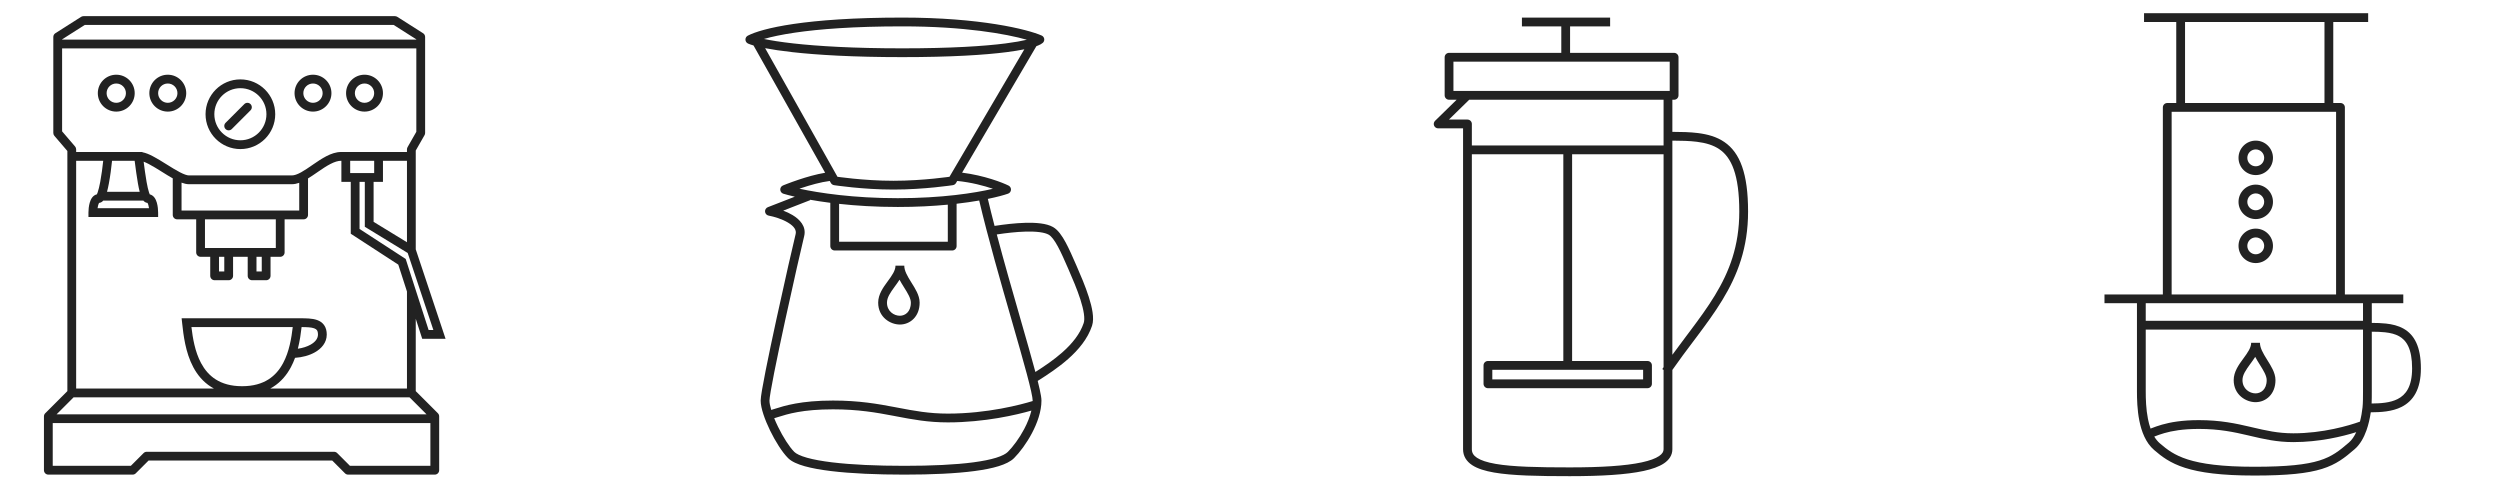 <svg width="410" height="80" viewBox="0 0 410 80" fill="none" xmlns="http://www.w3.org/2000/svg">
<path fill-rule="evenodd" clip-rule="evenodd" d="M13.689 2.65C13.552 2.65 13.418 2.689 13.302 2.763L9.077 5.451C8.869 5.584 8.743 5.813 8.743 6.059V21.807C8.743 21.979 8.805 22.146 8.917 22.276L11.048 24.762V64.143L7.418 67.773C7.283 67.908 7.207 68.092 7.207 68.283V77.117C7.207 77.515 7.53 77.838 7.928 77.838H21.755C21.946 77.838 22.13 77.762 22.265 77.627L24.358 75.533H54.489L56.582 77.627C56.718 77.762 56.901 77.838 57.092 77.838H71.303C71.702 77.838 72.024 77.515 72.024 77.117V68.283C72.024 68.092 71.948 67.908 71.813 67.773L68.183 64.143V52.277L69.243 55.561H73.072L68.183 40.895V24.687L69.625 22.165C69.687 22.056 69.72 21.933 69.72 21.807V6.059C69.72 5.813 69.594 5.584 69.386 5.451L65.161 2.763C65.045 2.689 64.911 2.65 64.774 2.65H13.689ZM66.742 39.727V26.369H62.806V29.826H61.27V36.383L66.742 39.727ZM66.742 24.496V24.927H62.806H55.987H55.94C55.103 24.927 54.287 25.224 53.54 25.607C52.79 25.992 52.046 26.498 51.353 26.975L51.2 27.081C50.55 27.53 49.951 27.944 49.38 28.258C48.758 28.6 48.264 28.768 47.873 28.768H30.973C30.684 28.768 30.197 28.608 29.504 28.249C28.839 27.905 28.097 27.442 27.322 26.957L27.306 26.948C26.55 26.475 25.761 25.982 25.039 25.608C24.49 25.324 23.903 25.067 23.351 24.969L23.345 24.927H22.907H17.064H12.489V24.496C12.489 24.324 12.428 24.157 12.316 24.027L10.185 21.541V7.932H68.278V21.616L66.837 24.138C66.775 24.247 66.742 24.37 66.742 24.496ZM24.377 26.889C24.061 26.725 23.788 26.603 23.557 26.518C23.692 27.556 23.851 28.778 24.041 29.843C24.169 30.555 24.304 31.161 24.443 31.577C24.488 31.71 24.528 31.807 24.56 31.874C24.888 31.95 25.136 32.154 25.305 32.368C25.509 32.627 25.634 32.943 25.717 33.224C25.883 33.792 25.933 34.442 25.933 34.867V35.587H14.505V34.867C14.505 34.442 14.555 33.792 14.721 33.224C14.803 32.943 14.929 32.627 15.133 32.368C15.304 32.152 15.555 31.947 15.887 31.872C15.921 31.804 15.964 31.704 16.013 31.566C16.159 31.151 16.303 30.546 16.437 29.836C16.646 28.723 16.815 27.426 16.927 26.369H12.489V63.721H35.083C34.923 63.635 34.769 63.545 34.619 63.45C33.298 62.615 32.366 61.467 31.701 60.222C30.394 57.778 30.078 54.879 29.878 53.04L29.873 52.998L29.786 52.2H49.07V52.198L49.162 52.198C50.142 52.198 51.196 52.198 52.001 52.483C52.443 52.64 52.862 52.899 53.161 53.328C53.459 53.754 53.588 54.276 53.588 54.866C53.588 56.199 52.713 57.176 51.639 57.782C50.715 58.303 49.559 58.607 48.388 58.684C48.197 59.207 47.972 59.724 47.705 60.222C47.04 61.467 46.108 62.615 44.787 63.45C44.637 63.545 44.483 63.635 44.323 63.721H66.742V47.808L65.319 43.398L57.524 38.331V29.826H55.987V26.369H55.94C55.432 26.369 54.855 26.552 54.198 26.89C53.543 27.225 52.872 27.679 52.172 28.162L52.005 28.277C51.517 28.614 51.013 28.962 50.515 29.265V35.25C50.515 35.648 50.192 35.971 49.794 35.971H46.675V41.396C46.675 41.794 46.352 42.117 45.954 42.117H44.369V45.237C44.369 45.635 44.046 45.958 43.648 45.958H41.343C40.945 45.958 40.623 45.635 40.623 45.237V42.117H38.224V45.237C38.224 45.635 37.901 45.958 37.503 45.958H35.198C34.8 45.958 34.478 45.635 34.478 45.237V42.117H32.895C32.497 42.117 32.174 41.794 32.174 41.396V35.971H29.053C28.655 35.971 28.332 35.648 28.332 35.25V29.253C27.757 28.929 27.156 28.554 26.574 28.19L26.558 28.18C25.783 27.695 25.042 27.233 24.377 26.889ZM48.848 57.189C49.632 57.079 50.358 56.849 50.931 56.526C51.755 56.062 52.146 55.481 52.146 54.866C52.146 54.483 52.064 54.274 51.979 54.153C51.896 54.034 51.761 53.928 51.518 53.842C51.043 53.673 50.367 53.645 49.462 53.64C49.345 54.66 49.177 55.906 48.848 57.189ZM22.116 26.616L22.084 26.369H18.376C18.262 27.479 18.082 28.887 17.853 30.102C17.763 30.584 17.663 31.048 17.552 31.458H22.909C22.804 31.046 22.709 30.579 22.622 30.096C22.422 28.972 22.253 27.672 22.116 26.616ZM23.511 32.899C23.645 33.058 23.866 33.248 24.186 33.278C24.226 33.338 24.281 33.45 24.333 33.629C24.38 33.789 24.415 33.967 24.44 34.146H15.998C16.023 33.967 16.058 33.789 16.105 33.629C16.157 33.45 16.212 33.338 16.252 33.278C16.573 33.248 16.795 33.057 16.93 32.899H23.511ZM29.774 29.953V34.529H49.074V29.982C48.682 30.122 48.279 30.21 47.873 30.21H30.973C30.593 30.21 30.184 30.108 29.774 29.953ZM57.429 28.384V26.369H61.365V28.384H57.429ZM68.183 47.582V47.542H68.17L66.534 42.468L58.965 37.548V29.826H59.828V37.191L66.862 41.49L71.072 54.119H70.292L68.183 47.582ZM67.164 65.163H12.067L9.284 67.946H69.948L67.164 65.163ZM70.583 69.388H8.648V76.396H21.457L23.55 74.303C23.685 74.168 23.869 74.092 24.06 74.092H54.787C54.979 74.092 55.162 74.168 55.297 74.303L57.391 76.396H70.583V69.388ZM10.185 6.491H68.278V6.455L64.564 4.091H13.899L10.185 6.455V6.491ZM35.919 42.117V44.517H36.782V42.117H35.919ZM42.064 44.517V42.117H42.927V44.517H42.064ZM33.615 35.971V40.675H45.233V35.971H33.615ZM51.33 13.694C50.456 13.694 49.746 14.403 49.746 15.277C49.746 16.152 50.456 16.861 51.33 16.861C52.205 16.861 52.914 16.152 52.914 15.277C52.914 14.403 52.205 13.694 51.33 13.694ZM48.305 15.277C48.305 13.607 49.66 12.252 51.33 12.252C53.001 12.252 54.356 13.607 54.356 15.277C54.356 16.948 53.001 18.303 51.33 18.303C49.66 18.303 48.305 16.948 48.305 15.277ZM41.085 18.092C41.367 17.811 41.367 17.354 41.085 17.073C40.804 16.791 40.347 16.791 40.066 17.073L36.993 20.145C36.712 20.427 36.712 20.883 36.993 21.165C37.275 21.446 37.731 21.446 38.012 21.165L41.085 18.092ZM39.424 14.462C37.064 14.462 35.151 16.374 35.151 18.734C35.151 21.094 37.064 23.007 39.424 23.007C41.783 23.007 43.696 21.094 43.696 18.734C43.696 16.374 41.783 14.462 39.424 14.462ZM33.71 18.734C33.71 15.578 36.268 13.02 39.424 13.02C42.579 13.02 45.138 15.578 45.138 18.734C45.138 21.89 42.579 24.448 39.424 24.448C36.268 24.448 33.71 21.89 33.71 18.734ZM17.483 15.277C17.483 14.403 18.192 13.694 19.067 13.694C19.942 13.694 20.651 14.403 20.651 15.277C20.651 16.152 19.942 16.861 19.067 16.861C18.192 16.861 17.483 16.152 17.483 15.277ZM19.067 12.252C17.396 12.252 16.041 13.607 16.041 15.277C16.041 16.948 17.396 18.303 19.067 18.303C20.738 18.303 22.092 16.948 22.092 15.277C22.092 13.607 20.738 12.252 19.067 12.252ZM59.781 13.694C58.906 13.694 58.197 14.403 58.197 15.277C58.197 16.152 58.906 16.861 59.781 16.861C60.655 16.861 61.364 16.152 61.364 15.277C61.364 14.403 60.655 13.694 59.781 13.694ZM56.755 15.277C56.755 13.607 58.11 12.252 59.781 12.252C61.451 12.252 62.806 13.607 62.806 15.277C62.806 16.948 61.451 18.303 59.781 18.303C58.11 18.303 56.755 16.948 56.755 15.277ZM25.933 15.277C25.933 14.403 26.642 13.694 27.517 13.694C28.392 13.694 29.101 14.403 29.101 15.277C29.101 16.152 28.392 16.861 27.517 16.861C26.642 16.861 25.933 16.152 25.933 15.277ZM27.517 12.252C25.846 12.252 24.492 13.607 24.492 15.277C24.492 16.948 25.846 18.303 27.517 18.303C29.188 18.303 30.542 16.948 30.542 15.277C30.542 13.607 29.188 12.252 27.517 12.252ZM15.82 31.98C15.82 31.979 15.824 31.974 15.832 31.965C15.824 31.976 15.82 31.98 15.82 31.98ZM24.626 31.986C24.626 31.987 24.625 31.986 24.624 31.984C24.622 31.982 24.619 31.978 24.615 31.973C24.622 31.981 24.626 31.986 24.626 31.986ZM31.396 53.641C31.607 55.424 31.965 57.658 32.972 59.542C33.547 60.618 34.323 61.558 35.389 62.231C36.452 62.903 37.846 63.338 39.703 63.338C41.56 63.338 42.954 62.903 44.017 62.231C45.083 61.558 45.859 60.618 46.434 59.542C47.442 57.658 47.8 55.424 48.01 53.641H31.396Z" fill="#222222"/>
<path fill-rule="evenodd" clip-rule="evenodd" d="M147.972 2.883C139.961 2.883 134.196 3.335 130.16 3.926C126.142 4.516 123.79 5.25 122.641 5.847C122.395 5.974 122.244 6.231 122.253 6.508C122.261 6.785 122.427 7.032 122.68 7.145C122.899 7.242 123.197 7.348 123.578 7.457L135.321 28.332C133.841 28.577 132.258 29.041 130.997 29.461C130.249 29.711 129.604 29.948 129.144 30.124C128.915 30.212 128.731 30.285 128.605 30.335C128.541 30.361 128.492 30.381 128.459 30.395L128.42 30.41L128.41 30.415L128.405 30.416C128.124 30.534 127.947 30.815 127.963 31.119C127.979 31.423 128.184 31.684 128.476 31.772C128.945 31.913 129.575 32.079 130.352 32.257L125.924 33.979C125.624 34.096 125.437 34.397 125.467 34.717C125.497 35.038 125.736 35.3 126.052 35.359C126.954 35.528 128.256 35.916 129.239 36.508C130.266 37.126 130.643 37.756 130.482 38.401C130.122 39.841 128.692 46.096 127.354 52.251C126.685 55.331 126.037 58.392 125.556 60.818C125.316 62.031 125.116 63.089 124.977 63.914C124.841 64.713 124.75 65.357 124.75 65.698C124.75 66.348 124.935 67.148 125.205 67.969C125.479 68.804 125.861 69.716 126.295 70.608C127.155 72.373 128.267 74.152 129.244 75.129C129.829 75.714 130.81 76.132 131.955 76.456C133.131 76.788 134.599 77.05 136.268 77.253C139.61 77.659 143.835 77.838 148.31 77.838C152.785 77.838 156.746 77.659 159.824 77.252C161.363 77.048 162.7 76.785 163.779 76.451C164.839 76.122 165.734 75.701 166.306 75.129C167.255 74.18 168.367 72.692 169.244 71.03C170.117 69.376 170.799 67.471 170.799 65.698C170.799 65.286 170.686 64.641 170.516 63.871C170.425 63.456 170.313 62.987 170.183 62.468C171.801 61.454 173.595 60.266 175.167 58.877C176.88 57.364 178.382 55.568 179.093 53.435C179.309 52.788 179.295 52.01 179.183 51.232C179.069 50.439 178.841 49.566 178.559 48.686C177.997 46.928 177.195 45.066 176.572 43.64L176.471 43.409C175.888 42.075 175.328 40.794 174.763 39.751C174.183 38.679 173.522 37.706 172.7 37.236C172.144 36.919 171.431 36.74 170.673 36.641C169.905 36.541 169.034 36.517 168.124 36.543C166.517 36.589 164.74 36.794 163.107 37.048C162.71 35.518 162.338 34.031 162.006 32.618C163.526 32.308 164.646 32 165.322 31.761C165.595 31.665 165.784 31.415 165.802 31.127C165.82 30.838 165.664 30.566 165.405 30.437C164.457 29.963 161.439 28.774 157.784 28.314L169.968 7.569C170.078 7.53 170.18 7.491 170.273 7.453C170.561 7.334 170.827 7.196 171.02 7.025C171.203 6.862 171.291 6.616 171.253 6.373C171.214 6.131 171.054 5.924 170.829 5.826C168.501 4.809 160.796 2.883 147.972 2.883ZM167.993 8.086C167.205 8.246 166.243 8.405 165.085 8.553C161.518 9.008 156.046 9.369 147.972 9.369C139.897 9.369 134.025 9.008 129.959 8.554C128.121 8.349 126.638 8.123 125.481 7.9L137.345 28.992C137.464 29.008 137.613 29.028 137.787 29.051C138.294 29.117 139.023 29.206 139.907 29.294C141.677 29.471 144.06 29.647 146.526 29.647C148.993 29.647 151.376 29.471 153.146 29.294C154.03 29.206 154.759 29.117 155.265 29.051C155.444 29.028 155.595 29.007 155.716 28.991L167.993 8.086ZM130.119 7.122C128.008 6.886 126.421 6.628 125.288 6.39C126.48 6.046 128.139 5.68 130.369 5.353C134.319 4.773 140.012 4.324 147.972 4.324C158.202 4.324 165.041 5.563 168.407 6.519C167.572 6.719 166.425 6.928 164.903 7.123C161.416 7.568 156.009 7.928 147.972 7.928C139.937 7.928 134.12 7.568 130.119 7.122ZM131.453 30.829C132.856 30.361 134.588 29.866 136.078 29.678L136.263 30.008C136.371 30.201 136.563 30.333 136.782 30.367L136.797 30.369L136.838 30.375C136.875 30.381 136.929 30.389 136.998 30.398C137.138 30.418 137.341 30.447 137.601 30.48C138.12 30.548 138.863 30.638 139.763 30.728C141.562 30.908 143.997 31.089 146.526 31.089C149.056 31.089 151.49 30.908 153.289 30.728C154.19 30.638 154.933 30.548 155.452 30.48C155.711 30.447 155.915 30.418 156.054 30.398C156.124 30.389 156.178 30.381 156.214 30.375L156.256 30.369L156.271 30.367C156.485 30.334 156.673 30.206 156.783 30.019L156.985 29.675C159.292 29.903 161.375 30.463 162.839 30.961C159.858 31.659 154.454 32.502 147.239 32.502C139.996 32.502 134.354 31.652 131.104 30.947C131.217 30.908 131.334 30.868 131.453 30.829ZM136.891 29.654C136.781 30.367 136.782 30.367 136.782 30.367L136.891 29.654ZM132.87 32.824L132.843 32.757C133.831 32.932 134.944 33.104 136.17 33.261V40.36C136.17 40.758 136.493 41.081 136.891 41.081H156.161C156.559 41.081 156.882 40.758 156.882 40.36V33.415C158.26 33.257 159.499 33.075 160.588 32.885C162.003 38.908 164.12 46.274 165.919 52.532L165.996 52.8C166.933 56.061 167.779 59.007 168.39 61.298C168.696 62.443 168.941 63.417 169.109 64.181C169.282 64.968 169.358 65.466 169.358 65.698L169.358 65.728L169.358 65.77C167.525 66.342 161.94 67.832 155.453 67.832C152.323 67.832 149.879 67.365 147.232 66.859L147.232 66.859L147.231 66.859L147.231 66.859L146.785 66.774C143.959 66.236 140.888 65.69 136.612 65.69C131.337 65.69 128.619 66.554 127.063 67.049L127.063 67.049L127.062 67.049C126.848 67.117 126.656 67.178 126.483 67.229C126.289 66.588 126.192 66.064 126.192 65.698C126.192 65.503 126.257 64.987 126.398 64.155C126.534 63.349 126.731 62.305 126.97 61.098C127.448 58.684 128.094 55.634 128.763 52.557C130.101 46.401 131.526 40.166 131.88 38.751C132.29 37.112 131.121 35.958 129.982 35.273C129.503 34.985 128.975 34.742 128.449 34.543L132.87 32.824ZM137.611 39.639V33.432C140.367 33.733 143.608 33.944 147.239 33.944C150.301 33.944 153.05 33.794 155.44 33.566V39.639H137.611ZM127.591 69.976C127.364 69.51 127.154 69.043 126.97 68.59C127.158 68.535 127.357 68.472 127.571 68.404C129.166 67.901 131.606 67.132 136.612 67.132C140.751 67.132 143.716 67.657 146.515 68.19L146.982 68.279C149.618 68.783 152.183 69.273 155.453 69.273C161.506 69.273 166.784 68.018 169.149 67.337C168.913 68.33 168.493 69.365 167.969 70.357C167.152 71.906 166.122 73.274 165.287 74.109C164.966 74.43 164.345 74.766 163.353 75.074C162.38 75.375 161.13 75.625 159.635 75.823C156.647 76.218 152.757 76.396 148.31 76.396C143.864 76.396 139.703 76.218 136.442 75.822C134.811 75.623 133.424 75.372 132.347 75.069C131.24 74.756 130.57 74.417 130.263 74.109C129.455 73.302 128.426 71.691 127.591 69.976ZM167.311 52.156C166.067 47.83 164.678 42.997 163.474 38.45C165.03 38.212 166.684 38.027 168.165 37.984C169.03 37.959 169.82 37.984 170.488 38.071C171.166 38.159 171.665 38.305 171.985 38.488C172.418 38.735 172.917 39.368 173.495 40.437C174.03 41.424 174.567 42.654 175.161 44.011L175.251 44.218C175.876 45.647 176.649 47.447 177.187 49.126C177.455 49.965 177.658 50.754 177.756 51.437C177.857 52.136 177.836 52.649 177.726 52.98C177.128 54.772 175.833 56.366 174.213 57.797C172.849 59.002 171.291 60.06 169.803 61.004L169.783 60.926C169.167 58.619 168.317 55.659 167.381 52.402L167.311 52.156ZM146.858 43.572C146.858 43.945 146.735 44.332 146.501 44.767C146.265 45.206 145.945 45.643 145.584 46.135L145.579 46.142L145.535 46.202C144.867 47.113 144.021 48.267 144.021 49.633C144.021 52.038 146.02 53.224 147.579 53.224C148.39 53.224 149.209 52.916 149.825 52.292C150.448 51.663 150.822 50.755 150.822 49.633C150.822 49 150.614 48.402 150.356 47.867C150.115 47.366 149.802 46.865 149.51 46.399L149.451 46.305C148.794 45.254 148.3 44.398 148.3 43.572H146.858ZM146.776 46.947C147.023 46.61 147.288 46.249 147.523 45.873C147.744 46.294 147.991 46.689 148.216 47.049L148.229 47.07L148.274 47.142L148.274 47.142C148.579 47.629 148.852 48.066 149.058 48.492C149.272 48.938 149.38 49.309 149.38 49.633C149.38 50.424 149.124 50.952 148.8 51.279C148.471 51.613 148.029 51.783 147.579 51.783C146.616 51.783 145.463 51.056 145.463 49.633C145.463 48.795 145.997 48.01 146.742 46.994L146.776 46.947Z" fill="#222222"/>
<path fill-rule="evenodd" clip-rule="evenodd" d="M249.619 4.324H249.595V2.883H249.619H249.643H249.667H249.691H249.715H249.739H249.763H249.788H249.812H249.836H249.86H249.885H249.909H249.934H249.958H249.983H250.007H250.032H250.057H250.082H250.106H250.131H250.156H250.181H250.206H250.231H250.256H250.282H250.307H250.332H250.357H250.383H250.408H250.434H250.459H250.485H250.51H250.536H250.561H250.587H250.613H250.639H250.664H250.69H250.716H250.742H250.768H250.794H250.82H250.846H250.873H250.899H250.925H250.951H250.978H251.004H251.031H251.057H251.084H251.11H251.137H251.163H251.19H251.217H251.243H251.27H251.297H251.324H251.351H251.378H251.405H251.432H251.459H251.486H251.513H251.54H251.567H251.594H251.622H251.649H251.676H251.704H251.731H251.759H251.786H251.814H251.841H251.869H251.896H251.924H251.952H251.979H252.007H252.035H252.063H252.091H252.119H252.146H252.174H252.202H252.23H252.258H252.287H252.315H252.343H252.371H252.399H252.427H252.456H252.484H252.512H252.541H252.569H252.597H252.626H252.654H252.683H252.711H252.74H252.768H252.797H252.826H252.854H252.883H252.912H252.94H252.969H252.998H253.027H253.056H253.085H253.113H253.142H253.171H253.2H253.229H253.258H253.287H253.316H253.346H253.375H253.404H253.433H253.462H253.491H253.521H253.55H253.579H253.608H253.638H253.667H253.696H253.726H253.755H253.785H253.814H253.844H253.873H253.903H253.932H253.962H253.991H254.021H254.05H254.08H254.11H254.139H254.169H254.199H254.228H254.258H254.288H254.318H254.347H254.377H254.407H254.437H254.467H254.497H254.526H254.556H254.586H254.616H254.646H254.676H254.706H254.736H254.766H254.796H254.826H254.856H254.886H254.916H254.946H254.976H255.006H255.037H255.067H255.097H255.127H255.157H255.187H255.218H255.248H255.278H255.308H255.338H255.369H255.399H255.429H255.459H255.49H255.52H255.55H255.581H255.611H255.641H255.671H255.702H255.732H255.762H255.793H255.823H255.854H255.884H255.914H255.945H255.975H256.006H256.036H256.066H256.097H256.127H256.158H256.188H256.218H256.249H256.279H256.31H256.34H256.371H256.401H256.432H256.462H256.492H256.523H256.553H256.584H256.614H256.645H256.675H256.706H256.736H256.767H256.797H256.828H256.858H256.889H256.919H256.95H256.98H257.011H257.041H257.071H257.102H257.132H257.163H257.193H257.224H257.254H257.285H257.315H257.346H257.376H257.406H257.437H257.467H257.498H257.528H257.559H257.589H257.619H257.65H257.68H257.711H257.741H257.771H257.802H257.832H257.862H257.893H257.923H257.954H257.984H258.014H258.045H258.075H258.105H258.135H258.166H258.196H258.226H258.256H258.287H258.317H258.347H258.377H258.408H258.438H258.468H258.498H258.528H258.558H258.589H258.619H258.649H258.679H258.709H258.739H258.769H258.799H258.829H258.859H258.889H258.919H258.949H258.979H259.009H259.039H259.069H259.099H259.129H259.159H259.189H259.218H259.248H259.278H259.308H259.338H259.367H259.397H259.427H259.457H259.486H259.516H259.546H259.575H259.605H259.635H259.664H259.694H259.723H259.753H259.782H259.812H259.841H259.871H259.9H259.93H259.959H259.988H260.018H260.047H260.076H260.106H260.135H260.164H260.193H260.222H260.252H260.281H260.31H260.339H260.368H260.397H260.426H260.455H260.484H260.513H260.542H260.571H260.6H260.629H260.657H260.686H260.715H260.744H260.772H260.801H260.83H260.858H260.887H260.916H260.944H260.973H261.001H261.03H261.058H261.086H261.115H261.143H261.171H261.2H261.228H261.256H261.284H261.313H261.341H261.369H261.397H261.425H261.453H261.481H261.509H261.537H261.565H261.593H261.62H261.648H261.676H261.704H261.731H261.759H261.787H261.814H261.842H261.869H261.897H261.924H261.952H261.979H262.006H262.034H262.061H262.088H262.115H262.142H262.17H262.197H262.224H262.251H262.278H262.305H262.331H262.358H262.385H262.412H262.439H262.465H262.492H262.519H262.545H262.572H262.598H262.625H262.651H262.678H262.704H262.73H262.756H262.783H262.809H262.835H262.861H262.887H262.913H262.939H262.965H262.991H263.017H263.043H263.068H263.094H263.12H263.145H263.171H263.196H263.222H263.247H263.273H263.298H263.323H263.349H263.374H263.399H263.424H263.449H263.474H263.499H263.524H263.549H263.574H263.598H263.623H263.648H263.673H263.697H263.722H263.746H263.771H263.795H263.819H263.844H263.868H263.892H263.916H263.94H263.964H263.988H264.012H264.036H264.06V4.324H264.036H264.012H263.988H263.964H263.94H263.916H263.892H263.868H263.844H263.819H263.795H263.771H263.746H263.722H263.697H263.673H263.648H263.623H263.598H263.574H263.549H263.524H263.499H263.474H263.449H263.424H263.399H263.374H263.349H263.323H263.298H263.273H263.247H263.222H263.196H263.171H263.145H263.12H263.094H263.068H263.043H263.017H262.991H262.965H262.939H262.913H262.887H262.861H262.835H262.809H262.783H262.756H262.73H262.704H262.678H262.651H262.625H262.598H262.572H262.545H262.519H262.492H262.465H262.439H262.412H262.385H262.358H262.331H262.305H262.278H262.251H262.224H262.197H262.17H262.142H262.115H262.088H262.061H262.034H262.006H261.979H261.952H261.924H261.897H261.869H261.842H261.814H261.787H261.759H261.731H261.704H261.676H261.648H261.62H261.593H261.565H261.537H261.509H261.481H261.453H261.425H261.397H261.369H261.341H261.313H261.284H261.256H261.228H261.2H261.171H261.143H261.115H261.086H261.058H261.03H261.001H260.973H260.944H260.916H260.887H260.858H260.83H260.801H260.772H260.744H260.715H260.686H260.657H260.629H260.6H260.571H260.542H260.513H260.484H260.455H260.426H260.397H260.368H260.339H260.31H260.281H260.252H260.222H260.193H260.164H260.135H260.106H260.076H260.047H260.018H259.988H259.959H259.93H259.9H259.871H259.841H259.812H259.782H259.753H259.723H259.694H259.664H259.635H259.605H259.575H259.546H259.516H259.486H259.457H259.427H259.397H259.367H259.338H259.308H259.278H259.248H259.218H259.189H259.159H259.129H259.099H259.069H259.039H259.009H258.979H258.949H258.919H258.889H258.859H258.829H258.799H258.769H258.739H258.709H258.679H258.649H258.619H258.589H258.558H258.528H258.498H258.468H258.438H258.408H258.377H258.347H258.317H258.287H258.256H258.226H258.196H258.166H258.135H258.105H258.075H258.045H258.014H257.984H257.954H257.923H257.893H257.862H257.832H257.802H257.771H257.741H257.711H257.68H257.65H257.619H257.589H257.559H257.528H257.498H257.493V8.668H274.554C274.952 8.668 275.275 8.991 275.275 9.389V15.637C275.275 16.035 274.952 16.358 274.554 16.358H274.268V16.399V16.51V16.622V16.734V16.846V16.959V17.073V17.187V17.301V17.415V17.53V17.646V17.762V17.878V17.994V18.111V18.228V18.346V18.464V18.583V18.701V18.821V18.94V19.06V19.18V19.301V19.422V19.543V19.665V19.787V19.909V20.032V20.155V20.279V20.402V20.526V20.651V20.776V20.901V21.026V21.152V21.278V21.404V21.531V21.623C275.744 21.628 277.157 21.659 278.451 21.82C280.056 22.021 281.543 22.43 282.801 23.293C285.362 25.05 286.684 28.466 286.684 34.702C286.684 40.649 284.952 45.117 282.467 49.203C281.231 51.237 279.807 53.178 278.328 55.15C278.109 55.441 277.89 55.732 277.67 56.025C276.545 57.52 275.397 59.044 274.268 60.668V60.687V60.805V60.923V61.041V61.158V61.276V61.392V61.508V61.624V61.74V61.855V61.969V62.084V62.197V62.311V62.424V62.537V62.649V62.761V62.872V62.983V63.094V63.204V63.314V63.423V63.532V63.64V63.748V63.856V63.963V64.07V64.176V64.282V64.387V64.492V64.596V64.7V64.804V64.907V65.01V65.112V65.213V65.315V65.415V65.516V65.615V65.715V65.814V65.912V66.01V66.107V66.204V66.3V66.396V66.492V66.586V66.681V66.775V66.868V66.961V67.053V67.145V67.236V67.327V67.417V67.507V67.596V67.685V67.773V67.861V67.948V68.034V68.12V68.205V68.29V68.375V68.458V68.541V68.624V68.706V68.788V68.869V68.949V69.029V69.108V69.187V69.265V69.343V69.419V69.496V69.572V69.647V69.721V69.795V69.869V69.942V70.014V70.085V70.156V70.227V70.296V70.365V70.434V70.502V70.569V70.636V70.702V70.767V70.832V70.896V70.96V71.023V71.085V71.147V71.207V71.268V71.327V71.386V71.445V71.502V71.559V71.616V71.671V71.727V71.781V71.835V71.888V71.94V71.992V72.043V72.093V72.142V72.191V72.24V72.287V72.334V72.38V72.425V72.47V72.514V72.558V72.6V72.642V72.683V72.724V72.763V72.802V72.841V72.878V72.915V72.951V72.987V73.021V73.055V73.088V73.121V73.152V73.183V73.213V73.243V73.271V73.299V73.326V73.353V73.378V73.403V73.427V73.45V73.473V73.495V73.516V73.536V73.555V73.574V73.591V73.608V73.625V73.64V73.655V73.668V73.681C274.268 74.66 273.728 75.425 272.897 75.987C272.087 76.535 270.944 76.937 269.546 77.238C266.741 77.842 262.649 78.093 257.441 78.093C252.254 78.093 247.994 78.011 245.028 77.495C243.549 77.238 242.309 76.861 241.424 76.275C240.499 75.662 239.942 74.803 239.942 73.681V73.661V73.64V73.618V73.594V73.57V73.544V73.518V73.49V73.462V73.432V73.401V73.37V73.337V73.303V73.269V73.233V73.196V73.159V73.12V73.08V73.04V72.998V72.956V72.912V72.868V72.822V72.776V72.728V72.68V72.631V72.58V72.529V72.477V72.424V72.37V72.315V72.26V72.203V72.145V72.087V72.028V71.967V71.906V71.844V71.781V71.718V71.653V71.587V71.521V71.454V71.386V71.317V71.247V71.177V71.105V71.033V70.96V70.886V70.811V70.736V70.659V70.582V70.504V70.425V70.346V70.266V70.184V70.103V70.02V69.937V69.852V69.767V69.682V69.595V69.508V69.42V69.331V69.242V69.152V69.061V68.969V68.877V68.784V68.69V68.596V68.501V68.405V68.308V68.211V68.113V68.015V67.915V67.815V67.715V67.614V67.512V67.409V67.306V67.202V67.098V66.992V66.887V66.78V66.673V66.566V66.457V66.349V66.239V66.129V66.018V65.907V65.795V65.683V65.57V65.456V65.342V65.227V65.112V64.996V64.88V64.763V64.645V64.528V64.409V64.29V64.17V64.05V63.929V63.808V63.687V63.564V63.442V63.319V63.195V63.071V62.946V62.821V62.695V62.569V62.443V62.316V62.188V62.06V61.932V61.803V61.674V61.544V61.414V61.283V61.152V61.021V60.889V60.757V60.624V60.491V60.358V60.224V60.09V59.955V59.82V59.685V59.549V59.413V59.277V59.14V59.003V58.865V58.727V58.589V58.45V58.312V58.172V58.033V57.893V57.753V57.612V57.471V57.33V57.189V57.047V56.905V56.763V56.621V56.478V56.335V56.191V56.048V55.904V55.76V55.615V55.471V55.326V55.181V55.035V54.89V54.744V54.598V54.452V54.305V54.158V54.012V53.864V53.717V53.57V53.422V53.274V53.126V52.978V52.83V52.681V52.533V52.384V52.235V52.086V51.937V51.787V51.638V51.488V51.338V51.188V51.038V50.888V50.738V50.587V50.437V50.286V50.136V49.985V49.834V49.683V49.532V49.381V49.23V49.079V48.928V48.777V48.625V48.474V48.322V48.171V48.02V47.868V47.717V47.565V47.413V47.262V47.11V46.959V46.807V46.656V46.504V46.353V46.201V46.05V45.898V45.747V45.596V45.444V45.293V45.142V44.99V44.839V44.688V44.537V44.386V44.236V44.085V43.934V43.784V43.633V43.483V43.333V43.182V43.032V42.882V42.733V42.583V42.433V42.284V42.135V41.985V41.836V41.688V41.539V41.39V41.242V41.094V40.946V40.798V40.65V40.503V40.355V40.208V40.061V39.914V39.768V39.622V39.476V39.33V39.184V39.039V38.894V38.749V38.604V38.459V38.315V38.171V38.028V37.884V37.741V37.598V37.456V37.313V37.171V37.029V36.888V36.747V36.606V36.465V36.325V36.185V36.046V35.906V35.767V35.629V35.491V35.353V35.215V35.078V34.941V34.804V34.668V34.532V34.397V34.262V34.127V33.993V33.859V33.725V33.592V33.459V33.327V33.195V33.064V32.933V32.802V32.672V32.542V32.413V32.284V32.155V32.027V31.9V31.773V31.646V31.52V31.394V31.269V31.144V31.02V30.896V30.773V30.65V30.528V30.406V30.285V30.164V30.044V29.924V29.805V29.686V29.568V29.45V29.333V29.217V29.101V28.985V28.87V28.756V28.642V28.529V28.417V28.305V28.193V28.083V27.972V27.863V27.754V27.645V27.538V27.43V27.324V27.218V27.113V27.008V26.904V26.801V26.698V26.596V26.495V26.394V26.294V26.195V26.096V25.998V25.9V25.804V25.708V25.612V25.518V25.424V25.331V25.238V25.146V25.055V24.965V24.875V24.787V24.698V24.611V24.524V24.439V24.354V24.269V24.186V24.103V24.021V23.939V23.859V23.779V23.7V23.622V23.545V23.468V23.393V23.318V23.244V23.17V23.098V23.026V22.956V22.886V22.817V22.748V22.681V22.614V22.549V22.484V22.42V22.357V22.295V22.233V22.173V22.113V22.055V21.997V21.94V21.884V21.829V21.775V21.722V21.669V21.618V21.568V21.518V21.47V21.422V21.375V21.33V21.285V21.241V21.198V21.157V21.116V21.076V21.05H235.856C235.563 21.05 235.299 20.872 235.189 20.601C235.078 20.33 235.143 20.018 235.352 19.814L238.888 16.358H237.644C237.246 16.358 236.923 16.035 236.923 15.637V9.389C236.923 8.991 237.246 8.668 237.644 8.668H256.052V4.324H256.036H256.006H255.975H255.945H255.914H255.884H255.854H255.823H255.793H255.762H255.732H255.702H255.671H255.641H255.611H255.581H255.55H255.52H255.49H255.459H255.429H255.399H255.369H255.338H255.308H255.278H255.248H255.218H255.187H255.157H255.127H255.097H255.067H255.037H255.006H254.976H254.946H254.916H254.886H254.856H254.826H254.796H254.766H254.736H254.706H254.676H254.646H254.616H254.586H254.556H254.526H254.497H254.467H254.437H254.407H254.377H254.347H254.318H254.288H254.258H254.228H254.199H254.169H254.139H254.11H254.08H254.05H254.021H253.991H253.962H253.932H253.903H253.873H253.844H253.814H253.785H253.755H253.726H253.696H253.667H253.638H253.608H253.579H253.55H253.521H253.491H253.462H253.433H253.404H253.375H253.346H253.316H253.287H253.258H253.229H253.2H253.171H253.142H253.113H253.085H253.056H253.027H252.998H252.969H252.94H252.912H252.883H252.854H252.826H252.797H252.768H252.74H252.711H252.683H252.654H252.626H252.597H252.569H252.541H252.512H252.484H252.456H252.427H252.399H252.371H252.343H252.315H252.287H252.258H252.23H252.202H252.174H252.146H252.119H252.091H252.063H252.035H252.007H251.979H251.952H251.924H251.896H251.869H251.841H251.814H251.786H251.759H251.731H251.704H251.676H251.649H251.622H251.594H251.567H251.54H251.513H251.486H251.459H251.432H251.405H251.378H251.351H251.324H251.297H251.27H251.243H251.217H251.19H251.163H251.137H251.11H251.084H251.057H251.031H251.004H250.978H250.951H250.925H250.899H250.873H250.846H250.82H250.794H250.768H250.742H250.716H250.69H250.664H250.639H250.613H250.587H250.561H250.536H250.51H250.485H250.459H250.434H250.408H250.383H250.357H250.332H250.307H250.282H250.256H250.231H250.206H250.181H250.156H250.131H250.106H250.082H250.057H250.032H250.007H249.983H249.958H249.934H249.909H249.885H249.86H249.836H249.812H249.788H249.763H249.739H249.715H249.691H249.667H249.643H249.619ZM272.826 60.218C272.756 60.32 272.686 60.422 272.617 60.525L272.826 60.668V60.687V60.805V60.923V61.041V61.158V61.276V61.392V61.508V61.624V61.74V61.855V61.969V62.084V62.197V62.311V62.424V62.537V62.649V62.761V62.872V62.983V63.094V63.204V63.314V63.423V63.532V63.64V63.748V63.856V63.963V64.07V64.176V64.282V64.387V64.492V64.596V64.7V64.804V64.907V65.01V65.112V65.213V65.315V65.415V65.516V65.615V65.715V65.814V65.912V66.01V66.107V66.204V66.3V66.396V66.492V66.586V66.681V66.775V66.868V66.961V67.053V67.145V67.236V67.327V67.417V67.507V67.596V67.685V67.773V67.861V67.948V68.034V68.12V68.205V68.29V68.375V68.458V68.541V68.624V68.706V68.788V68.869V68.949V69.029V69.108V69.187V69.265V69.343V69.419V69.496V69.572V69.647V69.721V69.795V69.869V69.942V70.014V70.085V70.156V70.227V70.296V70.365V70.434V70.502V70.569V70.636V70.702V70.767V70.832V70.896V70.96V71.023V71.085V71.147V71.207V71.268V71.327V71.386V71.445V71.502V71.559V71.616V71.671V71.727V71.781V71.835V71.888V71.94V71.992V72.043V72.093V72.142V72.191V72.24V72.287V72.334V72.38V72.425V72.47V72.514V72.558V72.6V72.642V72.683V72.724V72.763V72.802V72.841V72.878V72.915V72.951V72.987V73.021V73.055V73.088V73.121V73.152V73.183V73.213V73.243V73.271V73.299V73.326V73.353V73.378V73.403V73.427V73.45V73.473V73.495V73.516V73.536V73.555V73.574V73.591V73.608V73.625V73.64V73.655V73.668V73.681C272.826 74.045 272.652 74.412 272.089 74.794C271.504 75.189 270.571 75.543 269.243 75.829C266.596 76.399 262.634 76.652 257.441 76.652C252.226 76.652 248.096 76.566 245.275 76.075C243.859 75.829 242.855 75.493 242.22 75.073C241.624 74.678 241.384 74.237 241.384 73.681V73.661V73.64V73.618V73.594V73.57V73.544V73.518V73.49V73.462V73.432V73.401V73.37V73.337V73.303V73.269V73.233V73.196V73.159V73.12V73.08V73.04V72.998V72.956V72.912V72.868V72.822V72.776V72.728V72.68V72.631V72.58V72.529V72.477V72.424V72.37V72.315V72.26V72.203V72.145V72.087V72.028V71.967V71.906V71.844V71.781V71.718V71.653V71.587V71.521V71.454V71.386V71.317V71.247V71.177V71.105V71.033V70.96V70.886V70.811V70.736V70.659V70.582V70.504V70.425V70.346V70.266V70.184V70.103V70.02V69.937V69.852V69.767V69.682V69.595V69.508V69.42V69.331V69.242V69.152V69.061V68.969V68.877V68.784V68.69V68.596V68.501V68.405V68.308V68.211V68.113V68.015V67.915V67.815V67.715V67.614V67.512V67.409V67.306V67.202V67.098V66.992V66.887V66.78V66.673V66.566V66.457V66.349V66.239V66.129V66.018V65.907V65.795V65.683V65.57V65.456V65.342V65.227V65.112V64.996V64.88V64.763V64.645V64.528V64.409V64.29V64.17V64.05V63.929V63.808V63.687V63.564V63.442V63.319V63.195V63.071V62.946V62.821V62.695V62.569V62.443V62.316V62.188V62.06V61.932V61.803V61.674V61.544V61.414V61.283V61.152V61.021V60.889V60.757V60.624V60.491V60.358V60.224V60.09V59.955V59.82V59.685V59.549V59.413V59.277V59.14V59.003V58.865V58.727V58.589V58.45V58.312V58.172V58.033V57.893V57.753V57.612V57.471V57.33V57.189V57.047V56.905V56.763V56.621V56.478V56.335V56.191V56.048V55.904V55.76V55.615V55.471V55.326V55.181V55.035V54.89V54.744V54.598V54.452V54.305V54.158V54.012V53.864V53.717V53.57V53.422V53.274V53.126V52.978V52.83V52.681V52.533V52.384V52.235V52.086V51.937V51.787V51.638V51.488V51.338V51.188V51.038V50.888V50.738V50.587V50.437V50.286V50.136V49.985V49.834V49.683V49.532V49.381V49.23V49.079V48.928V48.777V48.625V48.474V48.322V48.171V48.02V47.868V47.717V47.565V47.413V47.262V47.11V46.959V46.807V46.656V46.504V46.353V46.201V46.05V45.898V45.747V45.596V45.444V45.293V45.142V44.99V44.839V44.688V44.537V44.386V44.236V44.085V43.934V43.784V43.633V43.483V43.333V43.182V43.032V42.882V42.733V42.583V42.433V42.284V42.135V41.985V41.836V41.688V41.539V41.39V41.242V41.094V40.946V40.798V40.65V40.503V40.355V40.208V40.061V39.914V39.768V39.622V39.476V39.33V39.184V39.039V38.894V38.749V38.604V38.459V38.315V38.171V38.028V37.884V37.741V37.598V37.456V37.313V37.171V37.029V36.888V36.747V36.606V36.465V36.325V36.185V36.046V35.906V35.767V35.629V35.491V35.353V35.215V35.078V34.941V34.804V34.668V34.532V34.397V34.262V34.127V33.993V33.859V33.725V33.592V33.459V33.327V33.195V33.064V32.933V32.802V32.672V32.542V32.413V32.284V32.155V32.027V31.9V31.773V31.646V31.52V31.394V31.269V31.144V31.02V30.896V30.773V30.65V30.528V30.406V30.285V30.164V30.044V29.924V29.805V29.686V29.568V29.45V29.333V29.217V29.101V28.985V28.87V28.756V28.642V28.529V28.417V28.305V28.193V28.083V27.972V27.863V27.754V27.645V27.538V27.43V27.324V27.218V27.113V27.008V26.904V26.801V26.698V26.596V26.495V26.394V26.294V26.195V26.096V25.998V25.9V25.804V25.708V25.612V25.518V25.424V25.331V25.298H256.385V59.203H244.019C243.621 59.203 243.299 59.525 243.299 59.923V62.943C243.299 63.341 243.621 63.664 244.019 63.664H270.192C270.59 63.664 270.913 63.341 270.913 62.943V59.923C270.913 59.525 270.59 59.203 270.192 59.203H257.826V25.298H272.826V25.331V25.466V25.601V25.737V25.873V26.009V26.145V26.281V26.418V26.555V26.692V26.829V26.967V27.104V27.242V27.381V27.519V27.657V27.796V27.935V28.075V28.214V28.353V28.493V28.633V28.773V28.913V29.054V29.195V29.335V29.477V29.618V29.759V29.901V30.042V30.184V30.326V30.468V30.611V30.753V30.896V31.038V31.181V31.324V31.468V31.611V31.754V31.898V32.042V32.185V32.329V32.473V32.618V32.762V32.906V33.051V33.196V33.34V33.485V33.63V33.775V33.92V34.066V34.211V34.356V34.502V34.648V34.793V34.939V35.085V35.231V35.377V35.523V35.669V35.815V35.962V36.108V36.254V36.401V36.547V36.694V36.84V36.987V37.134V37.28V37.427V37.574V37.721V37.868V38.014V38.161V38.308V38.455V38.602V38.749V38.896V39.043V39.191V39.338V39.485V39.632V39.779V39.926V40.073V40.22V40.367V40.514V40.661V40.808V40.955V41.102V41.249V41.396V41.543V41.69V41.836V41.983V42.13V42.276V42.423V42.57V42.716V42.863V43.009V43.156V43.302V43.448V43.594V43.741V43.887V44.033V44.179V44.325V44.47V44.616V44.762V44.907V45.053V45.198V45.343V45.489V45.634V45.779V45.923V46.068V46.213V46.358V46.502V46.646V46.791V46.935V47.079V47.222V47.366V47.51V47.653V47.797V47.94V48.083V48.226V48.369V48.511V48.654V48.796V48.938V49.08V49.222V49.364V49.505V49.647V49.788V49.929V50.07V50.211V50.351V50.492V50.632V50.772V50.911V51.051V51.191V51.33V51.469V51.608V51.746V51.885V52.023V52.161V52.299V52.436V52.574V52.711V52.848V52.984V53.121V53.257V53.393V53.529V53.664V53.8V53.935V54.07V54.204V54.339V54.473V54.606V54.74V54.873V55.007V55.139V55.272V55.404V55.536V55.668V55.799V55.931V56.061V56.192V56.322V56.452V56.582V56.712V56.841V56.97V57.098V57.227V57.355V57.482V57.61V57.737V57.864V57.99V58.116V58.242V58.367V58.492V58.617V58.742V58.866V58.99V59.113V59.236V59.359V59.482V59.604V59.725V59.847V59.968V60.089V60.209V60.218ZM274.268 58.184C275.026 57.141 275.782 56.136 276.521 55.154C276.741 54.862 276.959 54.572 277.175 54.285C278.652 52.315 280.039 50.423 281.235 48.455C283.617 44.538 285.243 40.327 285.243 34.702C285.243 28.579 283.93 25.815 281.986 24.482C280.992 23.8 279.759 23.436 278.272 23.25C277.064 23.1 275.73 23.07 274.268 23.064V23.075V23.205V23.336V23.467V23.599V23.73V23.862V23.995V24.127V24.26V24.393V24.526V24.66V24.793V24.927V25.062V25.196V25.331V25.466V25.601V25.737V25.873V26.009V26.145V26.281V26.418V26.555V26.692V26.829V26.967V27.104V27.242V27.381V27.519V27.657V27.796V27.935V28.075V28.214V28.353V28.493V28.633V28.773V28.913V29.054V29.195V29.335V29.477V29.618V29.759V29.901V30.042V30.184V30.326V30.468V30.611V30.753V30.896V31.038V31.181V31.324V31.468V31.611V31.754V31.898V32.042V32.185V32.329V32.473V32.618V32.762V32.906V33.051V33.196V33.34V33.485V33.63V33.775V33.92V34.066V34.211V34.356V34.502V34.648V34.793V34.939V35.085V35.231V35.377V35.523V35.669V35.815V35.962V36.108V36.254V36.401V36.547V36.694V36.84V36.987V37.134V37.28V37.427V37.574V37.721V37.868V38.014V38.161V38.308V38.455V38.602V38.749V38.896V39.043V39.191V39.338V39.485V39.632V39.779V39.926V40.073V40.22V40.367V40.514V40.661V40.808V40.955V41.102V41.249V41.396V41.543V41.69V41.836V41.983V42.13V42.276V42.423V42.57V42.716V42.863V43.009V43.156V43.302V43.448V43.594V43.741V43.887V44.033V44.179V44.325V44.47V44.616V44.762V44.907V45.053V45.198V45.343V45.489V45.634V45.779V45.923V46.068V46.213V46.358V46.502V46.646V46.791V46.935V47.079V47.222V47.366V47.51V47.653V47.797V47.94V48.083V48.226V48.369V48.511V48.654V48.796V48.938V49.08V49.222V49.364V49.505V49.647V49.788V49.929V50.07V50.211V50.351V50.492V50.632V50.772V50.911V51.051V51.191V51.33V51.469V51.608V51.746V51.885V52.023V52.161V52.299V52.436V52.574V52.711V52.848V52.984V53.121V53.257V53.393V53.529V53.664V53.8V53.935V54.07V54.204V54.339V54.473V54.606V54.74V54.873V55.007V55.139V55.272V55.404V55.536V55.668V55.799V55.931V56.061V56.192V56.322V56.452V56.582V56.712V56.841V56.97V57.098V57.227V57.355V57.482V57.61V57.737V57.864V57.99V58.116V58.184ZM272.826 16.358H240.951L237.625 19.608H240.663C241.061 19.608 241.384 19.931 241.384 20.329H240.663C241.384 20.329 241.384 20.329 241.384 20.329V20.331V20.334V20.338V20.343V20.349V20.357V20.365V20.375V20.386V20.397V20.41V20.424V20.439V20.455V20.473V20.491V20.51V20.531V20.552V20.575V20.598V20.623V20.649V20.675V20.703V20.732V20.762V20.793V20.825V20.857V20.891V20.926V20.962V20.999V21.037V21.076V21.116V21.157V21.198V21.241V21.285V21.33V21.375V21.422V21.47V21.518V21.568V21.618V21.669V21.722V21.775V21.829V21.884V21.94V21.997V22.055V22.113V22.173V22.233V22.295V22.357V22.42V22.484V22.549V22.614V22.681V22.748V22.817V22.886V22.956V23.026V23.098V23.17V23.244V23.318V23.393V23.468V23.545V23.622V23.7V23.779V23.856H257.106H272.826V23.73V23.599V23.467V23.336V23.205V23.075V22.945V22.814V22.685V22.555V22.426V22.297V22.169V22.041V21.913V21.785V21.658V21.531V21.404V21.278V21.152V21.026V20.901V20.776V20.651V20.526V20.402V20.279V20.155V20.032V19.909V19.787V19.665V19.543V19.422V19.301V19.18V19.06V18.94V18.821V18.701V18.583V18.464V18.346V18.228V18.111V17.994V17.878V17.762V17.646V17.53V17.415V17.301V17.187V17.073V16.959V16.846V16.734V16.622V16.51V16.399V16.358ZM273.833 14.917H273.641C273.61 14.913 273.579 14.911 273.547 14.911H273.489H273.431H273.373H273.314H273.255H273.196H273.136H273.076H273.016H272.955H272.895H272.834H272.772H272.711H272.649H272.587H272.524H272.462H272.399H272.335H272.272H272.208H272.144H272.08H272.015H271.95H271.885H271.82H271.754H271.688H271.622H271.556H271.489H271.422H271.355H271.288H271.22H271.152H271.084H271.016H270.947H270.878H270.809H270.74H270.67H270.601H270.531H270.461H270.39H270.32H270.249H270.178H270.106H270.035H269.963H269.891H269.819H269.747H269.674H269.601H269.528H269.455H269.382H269.308H269.234H269.16H269.086H269.012H268.937H268.862H268.787H268.712H268.637H268.562H268.486H268.41H268.334H268.258H268.181H268.105H268.028H267.951H267.874H267.797H267.719H267.642H267.564H267.486H267.408H267.33H267.251H267.173H267.094H267.015H266.936H266.857H266.778H266.699H266.619H266.539H266.459H266.379H266.299H266.219H266.139H266.058H265.978H265.897H265.816H265.735H265.654H265.572H265.491H265.409H265.328H265.246H265.164H265.082H265H264.918H264.836H264.753H264.671H264.588H264.505H264.422H264.339H264.256H264.173H264.09H264.007H263.923H263.84H263.756H263.673H263.589H263.505H263.421H263.337H263.253H263.169H263.085H263.001H262.916H262.832H262.747H262.663H262.578H262.494H262.409H262.324H262.239H262.154H262.069H261.984H261.899H261.814H261.729H261.644H261.559H261.473H261.388H261.303H261.217H261.132H261.046H260.961H260.875H260.79H260.704H260.618H260.533H260.447H260.361H260.276H260.19H260.104H260.018H259.933H259.847H259.761H259.675H259.589H259.504H259.418H259.332H259.246H259.16H259.074H258.989H258.903H258.817H258.731H258.645H258.56H258.474H258.388H258.302H258.217H258.131H258.045H257.959H257.874H257.788H257.703H257.617H257.532H257.446H257.361H257.275H257.19H257.105H257.019H256.934H256.849H256.764H256.679H256.594H256.509H256.424H256.339H256.254H256.169H256.084H256H255.915H255.831H255.746H255.662H255.577H255.493H255.409H255.325H255.241H255.157H255.073H254.989H254.905H254.822H254.738H254.655H254.571H254.488H254.405H254.322H254.239H254.156H254.073H253.99H253.908H253.825H253.743H253.66H253.578H253.496H253.414H253.332H253.25H253.169H253.087H253.006H252.925H252.843H252.762H252.681H252.601H252.52H252.44H252.359H252.279H252.199H252.119H252.039H251.959H251.88H251.8H251.721H251.642H251.563H251.484H251.405H251.327H251.249H251.17H251.092H251.014H250.937H250.859H250.782H250.704H250.627H250.55H250.474H250.397H250.321H250.245H250.169H250.093H250.017H249.942H249.866H249.791H249.716H249.641H249.567H249.493H249.418H249.344H249.271H249.197H249.124H249.05H248.977H248.905H248.832H248.76H248.688H248.616H248.544H248.473H248.401H248.33H248.259H248.189H248.118H248.048H247.978H247.908H247.839H247.77H247.701H247.632H247.563H247.495H247.427H247.359H247.291H247.224H247.157H247.09H247.023H246.957H246.891H246.825H246.759H246.694H246.629H246.564H246.5H246.435H246.371H246.308H246.244H246.181H246.118H246.055H245.993H245.931H245.869H245.807H245.746H245.685H245.624H245.564H245.503H245.444H245.384H245.325H245.266H245.207H245.149H245.09H245.033H244.975H244.918H244.861H244.804H244.748H244.692H244.637H244.581H244.526H244.471H244.417H244.363H244.309H244.256H244.203H244.15H244.098H244.045H243.994H243.942H243.891H243.84H243.79H243.74H243.69H243.641H243.591H243.543H243.494H243.446H243.399H243.351H243.304H243.258H243.211H243.166H243.12H243.075H243.03H242.986H242.941H242.898H242.854H242.811H242.769H242.727H242.685H242.643H242.602H242.561H242.521H242.481H242.442H242.402H242.364H242.325H242.287H242.25H242.212H242.176H242.139H242.103H242.068H242.032H241.998H241.963H241.929H241.896H241.863H241.83H241.798H241.766H241.734H241.703H241.672H241.642H241.612H241.583H241.554H241.526H241.497H241.47H241.443H241.416H241.39H241.364H241.338H241.313H241.289H241.264H241.241H241.218H241.195H241.172H241.151H241.129H241.108H241.088H241.068H241.048H241.029H241.01H240.992H240.975H240.957H240.941H240.924H240.908H240.893H240.878H240.864H240.85H240.837H240.824H240.811H240.799H240.788H240.777H240.766H240.756H240.747H240.738H240.73H240.722H240.714H240.707H240.701H240.695H240.689H240.684H240.68H240.676H240.673H240.67H240.667H240.666H240.664H240.663L240.663 14.917H240.663V14.911C240.632 14.911 240.601 14.913 240.57 14.917H238.364V10.11H273.833V14.917ZM244.74 60.644V62.223H269.471V60.644H257.106H244.74Z" fill="#222222"/>
<path fill-rule="evenodd" clip-rule="evenodd" d="M356.905 3.604H351.622V2.162H388.378V3.604H382.656V16.893H383.839C384.237 16.893 384.56 17.215 384.56 17.613V48.288H394.14V49.73H388.974V52.956C389.76 52.961 390.557 52.98 391.317 53.065C392.312 53.176 393.298 53.403 394.166 53.89C395.983 54.909 397.027 56.905 397.027 60.417C397.027 62.121 396.719 63.463 396.154 64.507C395.585 65.561 394.777 66.267 393.858 66.732C392.29 67.524 390.386 67.609 388.806 67.618C388.665 68.598 388.437 69.634 388.091 70.599C387.673 71.768 387.06 72.895 386.162 73.668C384.564 75.042 383.19 76.162 380.8 76.904C378.45 77.635 375.157 77.99 369.717 77.99C364.257 77.99 360.783 77.502 358.346 76.725C355.879 75.938 354.513 74.864 353.272 73.797C351.883 72.602 351.2 70.744 350.85 68.984C350.497 67.204 350.46 65.396 350.46 64.176V49.73H345.135V48.288H354.708V17.613C354.708 17.215 355.031 16.893 355.429 16.893H356.905V3.604ZM383.118 18.334V48.288H356.15V18.334H383.118ZM351.901 49.73H355.429H383.839H387.533V52.613H351.901V49.73ZM351.901 54.054V64.176C351.901 65.377 351.939 67.069 352.264 68.703C352.374 69.258 352.515 69.792 352.692 70.29L352.724 70.277L352.876 70.218C353.32 70.046 353.869 69.84 354.558 69.643C355.941 69.248 357.85 68.901 360.619 68.901C364.16 68.901 366.705 69.457 369.032 70.001L369.394 70.086C371.573 70.597 373.558 71.063 376.102 71.063C380.971 71.063 385.22 69.798 387.031 69.15C387.234 68.38 387.371 67.579 387.454 66.82C387.532 66.114 387.533 65.108 387.533 64.176V54.054H351.901ZM358.347 3.604V16.893H381.214V3.604H358.347ZM368.559 25.888C368.559 25.124 369.178 24.505 369.942 24.505C370.707 24.505 371.326 25.124 371.326 25.888C371.326 26.652 370.707 27.272 369.942 27.272C369.178 27.272 368.559 26.652 368.559 25.888ZM369.942 23.063C368.382 23.063 367.117 24.328 367.117 25.888C367.117 27.449 368.382 28.713 369.942 28.713C371.503 28.713 372.768 27.449 372.768 25.888C372.768 24.328 371.503 23.063 369.942 23.063ZM376.102 72.505C380.378 72.505 384.184 71.576 386.425 70.873C386.095 71.582 385.694 72.168 385.222 72.575C383.655 73.923 382.467 74.877 380.373 75.528C378.239 76.191 375.127 76.549 369.717 76.549C364.326 76.549 361.019 76.064 358.784 75.351C356.579 74.647 355.383 73.711 354.212 72.704C353.86 72.401 353.558 72.027 353.299 71.6L353.396 71.562C353.826 71.396 354.328 71.208 354.954 71.029C356.202 70.672 357.977 70.343 360.619 70.343C363.992 70.343 366.408 70.868 368.704 71.405L369.091 71.496L369.092 71.496C371.255 72.004 373.387 72.505 376.102 72.505ZM388.945 66.175C390.467 66.159 391.993 66.059 393.208 65.445C393.891 65.1 394.47 64.591 394.887 63.821C395.308 63.043 395.586 61.953 395.586 60.417C395.586 57.188 394.647 55.813 393.461 55.147C392.827 54.791 392.054 54.597 391.157 54.498C390.47 54.421 389.74 54.403 388.974 54.398V64.206C388.974 64.826 388.974 65.534 388.945 66.175ZM369.19 56.216C369.19 56.594 369.065 56.986 368.828 57.426C368.589 57.87 368.266 58.312 367.902 58.808L367.896 58.816L367.853 58.876C367.178 59.796 366.325 60.96 366.325 62.336C366.325 64.76 368.339 65.956 369.91 65.956C370.728 65.956 371.553 65.646 372.174 65.017C372.801 64.383 373.178 63.468 373.178 62.336C373.178 61.699 372.969 61.097 372.708 60.556C372.465 60.051 372.149 59.546 371.854 59.075L371.795 58.98C371.131 57.919 370.631 57.053 370.631 56.216H369.19ZM369.094 59.62C369.346 59.277 369.615 58.909 369.855 58.525C370.079 58.955 370.331 59.358 370.56 59.725L370.573 59.744L370.618 59.818C370.926 60.309 371.202 60.751 371.41 61.182C371.627 61.632 371.736 62.008 371.736 62.336C371.736 63.138 371.477 63.672 371.149 64.004C370.814 64.342 370.366 64.515 369.91 64.515C368.935 64.515 367.766 63.778 367.766 62.336C367.766 61.488 368.308 60.694 369.059 59.667L369.094 59.62L369.094 59.62ZM369.942 31.719C369.178 31.719 368.559 32.339 368.559 33.103C368.559 33.867 369.178 34.487 369.942 34.487C370.707 34.487 371.326 33.867 371.326 33.103C371.326 32.339 370.707 31.719 369.942 31.719ZM367.117 33.103C367.117 31.543 368.382 30.278 369.942 30.278C371.503 30.278 372.768 31.543 372.768 33.103C372.768 34.663 371.503 35.928 369.942 35.928C368.382 35.928 367.117 34.663 367.117 33.103ZM368.559 40.319C368.559 39.555 369.178 38.935 369.942 38.935C370.707 38.935 371.326 39.555 371.326 40.319C371.326 41.083 370.707 41.703 369.942 41.703C369.178 41.703 368.559 41.083 368.559 40.319ZM369.942 37.494C368.382 37.494 367.117 38.758 367.117 40.319C367.117 41.879 368.382 43.144 369.942 43.144C371.503 43.144 372.768 41.879 372.768 40.319C372.768 38.758 371.503 37.494 369.942 37.494Z" fill="#222222"/>
</svg>
